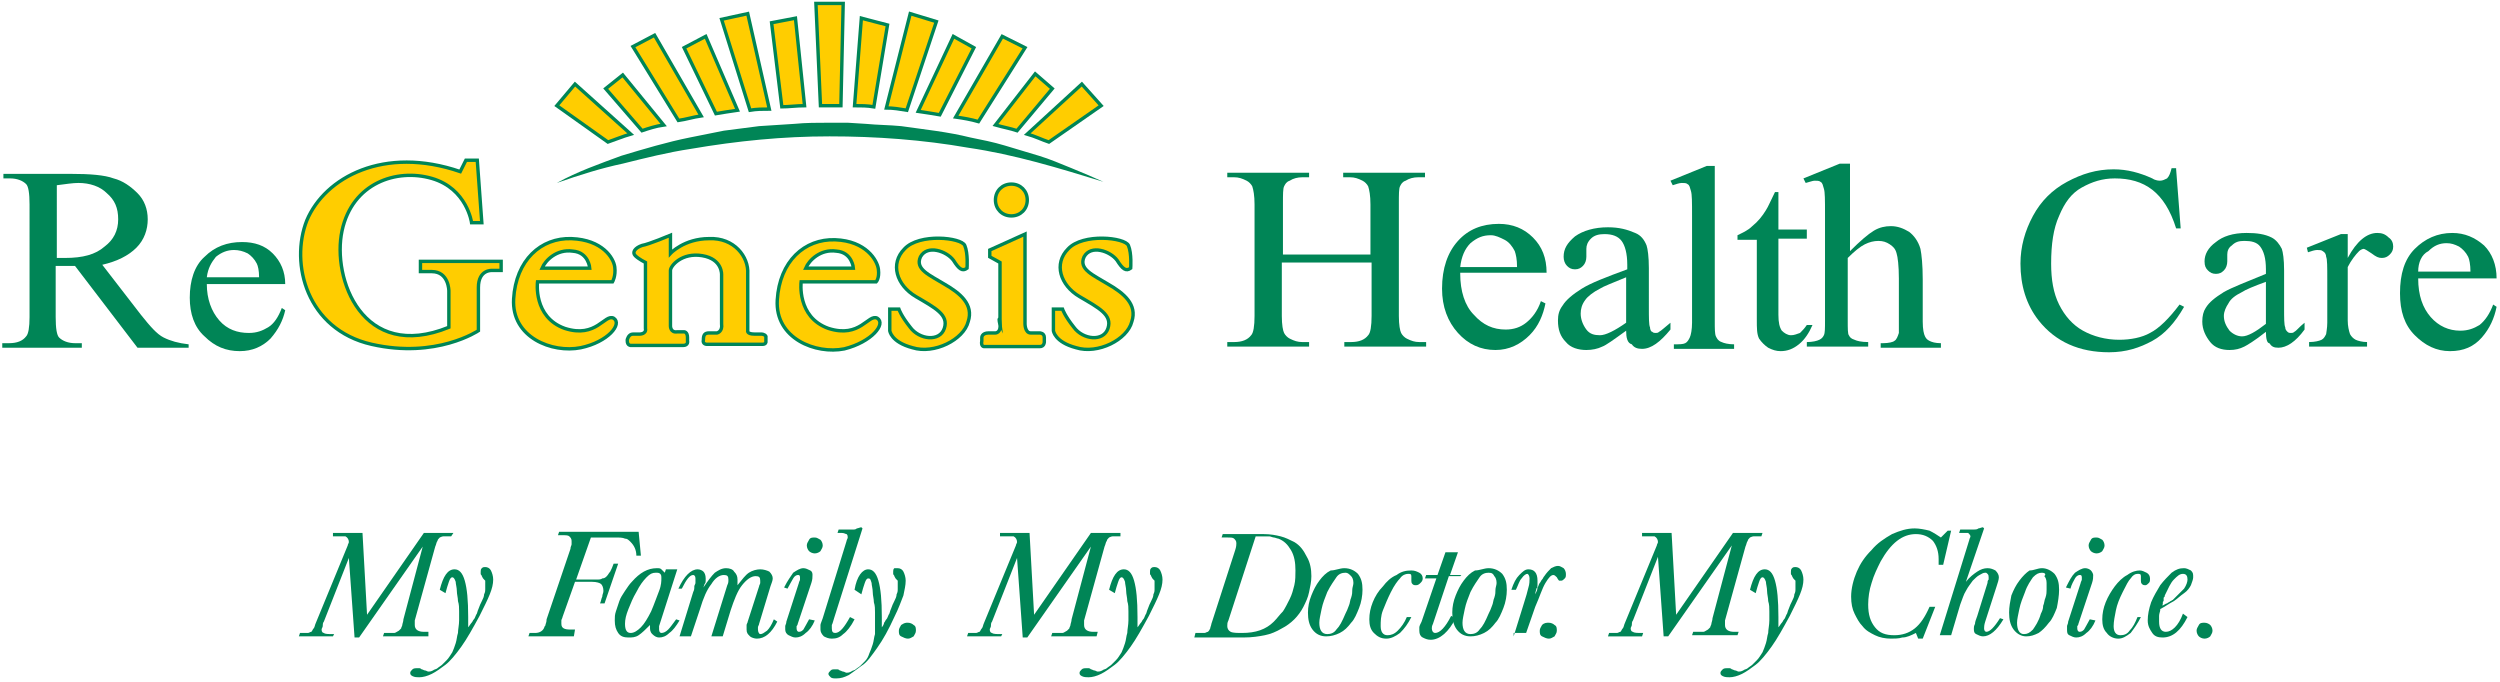 <?xml version="1.0" encoding="utf-8"?>
<!-- Generator: Adobe Illustrator 23.0.3, SVG Export Plug-In . SVG Version: 6.00 Build 0)  -->
<svg version="1.1" id="Layer_1" xmlns="http://www.w3.org/2000/svg" xmlns:xlink="http://www.w3.org/1999/xlink" x="0px" y="0px"
	 viewBox="0 0 220 60" style="enable-background:new 0 0 220 60;" xml:space="preserve">
<style type="text/css">
	.st0{fill:#008556;}
	.st1{fill:#FFCD00;stroke:#008556;stroke-width:0.3;stroke-miterlimit:10;}
</style>
<g>
	<g>
		<path class="st0" d="M112.7,22.4h7.9V18c0-0.8-0.1-1.3-0.2-1.6c-0.1-0.2-0.3-0.4-0.5-0.5c-0.4-0.2-0.7-0.3-1.1-0.3h-0.6v-0.4h7.2
			v0.4h-0.6c-0.4,0-0.8,0.1-1.1,0.3c-0.3,0.1-0.4,0.3-0.5,0.5c-0.1,0.2-0.1,0.7-0.1,1.5v9.9c0,0.8,0.1,1.3,0.2,1.5
			c0.1,0.2,0.3,0.4,0.5,0.5c0.4,0.2,0.7,0.3,1.1,0.3h0.6v0.4h-7.2v-0.4h0.6c0.7,0,1.2-0.2,1.5-0.6c0.2-0.2,0.3-0.8,0.3-1.7v-4.7
			h-7.9v4.7c0,0.8,0.1,1.3,0.2,1.5c0.1,0.2,0.3,0.4,0.5,0.5c0.4,0.2,0.7,0.3,1.1,0.3h0.6v0.4h-7.2v-0.4h0.6c0.7,0,1.2-0.2,1.5-0.6
			c0.2-0.2,0.3-0.8,0.3-1.7V18c0-0.8-0.1-1.3-0.2-1.6c-0.1-0.2-0.3-0.4-0.5-0.5c-0.4-0.2-0.7-0.3-1.1-0.3h-0.6v-0.4h7.2v0.4h-0.6
			c-0.4,0-0.8,0.1-1.1,0.3c-0.3,0.1-0.4,0.3-0.5,0.5c-0.1,0.2-0.1,0.7-0.1,1.5V22.4z"/>
		<path class="st0" d="M128.5,24.1c0,1.5,0.4,2.8,1.2,3.6c0.8,0.9,1.7,1.3,2.8,1.3c0.7,0,1.3-0.2,1.8-0.6c0.5-0.4,1-1,1.3-1.9
			l0.4,0.2c-0.2,1-0.6,2-1.4,2.8c-0.8,0.8-1.8,1.3-3,1.3c-1.3,0-2.4-0.5-3.3-1.5c-0.9-1-1.4-2.3-1.4-3.9c0-1.8,0.5-3.2,1.4-4.2
			c0.9-1,2.1-1.5,3.6-1.5c1.2,0,2.2,0.4,3,1.2c0.8,0.8,1.2,1.8,1.2,3.1H128.5z M128.5,23.5h5c0-0.7-0.1-1.1-0.2-1.4
			c-0.2-0.4-0.5-0.8-0.9-1c-0.4-0.2-0.8-0.4-1.2-0.4c-0.7,0-1.2,0.2-1.8,0.7C128.9,21.9,128.6,22.6,128.5,23.5z"/>
		<path class="st0" d="M143.1,29.1c-1.1,0.8-1.8,1.3-2.1,1.4c-0.4,0.2-0.9,0.3-1.4,0.3c-0.7,0-1.4-0.2-1.8-0.7
			c-0.5-0.5-0.7-1.1-0.7-1.9c0-0.5,0.1-0.9,0.4-1.3c0.3-0.5,0.9-1,1.7-1.5c0.8-0.5,2.1-1,4-1.7v-0.4c0-1-0.2-1.7-0.5-2.1
			c-0.3-0.4-0.8-0.6-1.5-0.6c-0.5,0-0.9,0.1-1.2,0.4c-0.3,0.3-0.4,0.6-0.4,0.9l0,0.7c0,0.3-0.1,0.6-0.3,0.8
			c-0.2,0.2-0.4,0.3-0.7,0.3c-0.3,0-0.5-0.1-0.7-0.3c-0.2-0.2-0.3-0.5-0.3-0.8c0-0.7,0.3-1.2,1-1.8c0.7-0.5,1.7-0.8,2.9-0.8
			c1,0,1.7,0.2,2.4,0.5c0.5,0.2,0.8,0.6,1,1.1c0.1,0.3,0.2,1,0.2,2V27c0,1,0,1.6,0.1,1.8c0,0.2,0.1,0.4,0.2,0.4
			c0.1,0.1,0.2,0.1,0.3,0.1c0.1,0,0.2,0,0.3-0.1c0.2-0.1,0.5-0.4,1-0.8v0.6c-0.9,1.1-1.7,1.7-2.5,1.7c-0.4,0-0.7-0.1-0.9-0.4
			C143.2,30.2,143.1,29.7,143.1,29.1z M143.1,28.4v-4c-1.2,0.5-2,0.8-2.3,1c-0.6,0.3-1.1,0.7-1.3,1c-0.3,0.4-0.4,0.8-0.4,1.2
			c0,0.5,0.2,1,0.5,1.4c0.3,0.4,0.7,0.5,1.2,0.5C141.3,29.5,142.1,29.1,143.1,28.4z"/>
		<path class="st0" d="M150.9,14.5v13.8c0,0.6,0,1.1,0.1,1.3c0.1,0.2,0.2,0.4,0.5,0.5c0.2,0.1,0.6,0.2,1.1,0.2v0.4h-5.3v-0.4
			c0.5,0,0.8,0,1-0.1c0.2-0.1,0.3-0.3,0.4-0.5c0.1-0.2,0.2-0.7,0.2-1.3v-9.4c0-1.2,0-1.9-0.1-2.2c-0.1-0.3-0.1-0.5-0.3-0.6
			c-0.1-0.1-0.3-0.1-0.5-0.1c-0.2,0-0.5,0.1-0.8,0.2l-0.2-0.4l3.2-1.3H150.9z"/>
		<path class="st0" d="M156.5,16.8v3.4h2.5V21h-2.5v6.7c0,0.7,0.1,1.1,0.3,1.4c0.2,0.2,0.5,0.4,0.8,0.4c0.3,0,0.5-0.1,0.8-0.2
			c0.2-0.2,0.4-0.4,0.6-0.7h0.5c-0.3,0.7-0.7,1.3-1.2,1.7c-0.5,0.4-1,0.6-1.6,0.6c-0.4,0-0.7-0.1-1.1-0.3c-0.3-0.2-0.6-0.5-0.8-0.8
			c-0.2-0.4-0.2-0.9-0.2-1.7v-7h-1.7v-0.4c0.4-0.2,0.9-0.4,1.3-0.8c0.5-0.4,0.9-0.9,1.2-1.4c0.2-0.3,0.4-0.8,0.8-1.6H156.5z"/>
		<path class="st0" d="M162.8,14.5v7.6c0.9-0.9,1.6-1.5,2.1-1.8c0.5-0.3,1-0.4,1.5-0.4c0.6,0,1.1,0.2,1.6,0.5c0.4,0.3,0.8,0.8,1,1.5
			c0.1,0.5,0.2,1.4,0.2,2.7v3.7c0,0.7,0.1,1.1,0.2,1.3c0.1,0.2,0.2,0.3,0.4,0.4c0.2,0.1,0.5,0.2,1,0.2v0.4h-5.3v-0.4h0.2
			c0.5,0,0.9-0.1,1-0.2c0.2-0.1,0.3-0.4,0.4-0.7c0-0.1,0-0.5,0-1.1v-3.7c0-1.1-0.1-1.9-0.2-2.2c-0.1-0.4-0.3-0.6-0.6-0.8
			c-0.3-0.2-0.6-0.3-1-0.3c-0.4,0-0.8,0.1-1.2,0.3c-0.4,0.2-0.9,0.6-1.5,1.2v5.5c0,0.7,0,1.2,0.1,1.3c0.1,0.2,0.2,0.3,0.5,0.4
			c0.2,0.1,0.6,0.2,1.2,0.2v0.4h-5.4v-0.4c0.5,0,0.9-0.1,1.1-0.2c0.2-0.1,0.3-0.2,0.4-0.4c0.1-0.2,0.1-0.6,0.1-1.3v-9.4
			c0-1.2,0-1.9-0.1-2.2c-0.1-0.3-0.1-0.5-0.3-0.6c-0.1-0.1-0.3-0.1-0.5-0.1c-0.2,0-0.4,0.1-0.8,0.2l-0.2-0.4l3.2-1.3H162.8z"/>
		<path class="st0" d="M191.5,14.9l0.4,5.2h-0.4c-0.5-1.6-1.2-2.7-2.1-3.4c-0.9-0.7-2-1-3.3-1c-1.1,0-2,0.3-2.9,0.8
			c-0.9,0.5-1.5,1.3-2,2.5c-0.5,1.1-0.7,2.5-0.7,4.2c0,1.4,0.2,2.6,0.7,3.6c0.5,1,1.2,1.8,2.1,2.3c0.9,0.5,2,0.8,3.2,0.8
			c1,0,2-0.2,2.7-0.6c0.8-0.4,1.7-1.3,2.6-2.5l0.4,0.2c-0.8,1.4-1.7,2.4-2.8,3c-1.1,0.6-2.3,1-3.8,1c-2.6,0-4.7-0.9-6.2-2.8
			c-1.1-1.4-1.6-3.1-1.6-5c0-1.5,0.4-2.9,1.1-4.2c0.7-1.3,1.7-2.3,3-3c1.3-0.7,2.6-1.1,4.1-1.1c1.2,0,2.3,0.3,3.4,0.8
			c0.3,0.2,0.6,0.2,0.7,0.2c0.2,0,0.4-0.1,0.6-0.2c0.2-0.2,0.3-0.5,0.4-0.9H191.5z"/>
		<path class="st0" d="M199.4,29.2c-1,0.8-1.7,1.2-1.9,1.3c-0.4,0.2-0.8,0.3-1.3,0.3c-0.7,0-1.3-0.2-1.7-0.7
			c-0.4-0.5-0.7-1.1-0.7-1.8c0-0.5,0.1-0.9,0.3-1.2c0.3-0.5,0.8-0.9,1.6-1.4c0.7-0.4,2-0.9,3.7-1.6v-0.4c0-1-0.2-1.6-0.5-2
			c-0.3-0.4-0.8-0.5-1.4-0.5c-0.5,0-0.8,0.1-1.1,0.4c-0.3,0.2-0.4,0.5-0.4,0.8l0,0.6c0,0.3-0.1,0.6-0.3,0.8
			c-0.2,0.2-0.4,0.3-0.7,0.3c-0.3,0-0.5-0.1-0.7-0.3c-0.2-0.2-0.3-0.4-0.3-0.8c0-0.6,0.3-1.2,1-1.7c0.6-0.5,1.5-0.8,2.7-0.8
			c0.9,0,1.6,0.1,2.2,0.4c0.4,0.2,0.7,0.6,0.9,1c0.1,0.3,0.2,0.9,0.2,1.9v3.3c0,0.9,0,1.5,0.1,1.7c0,0.2,0.1,0.3,0.2,0.4
			c0.1,0.1,0.2,0.1,0.3,0.1c0.1,0,0.2,0,0.3-0.1c0.2-0.1,0.4-0.4,0.9-0.8v0.6c-0.8,1.1-1.6,1.6-2.3,1.6c-0.4,0-0.6-0.1-0.8-0.4
			C199.5,30.2,199.4,29.8,199.4,29.2z M199.4,28.5v-3.7c-1.1,0.4-1.8,0.7-2.1,0.9c-0.6,0.3-1,0.6-1.2,1c-0.2,0.3-0.4,0.7-0.4,1.1
			c0,0.5,0.2,0.9,0.5,1.3c0.3,0.3,0.7,0.5,1.1,0.5C197.8,29.6,198.5,29.2,199.4,28.5z"/>
		<path class="st0" d="M206.6,20.5v2.2c0.8-1.5,1.7-2.2,2.6-2.2c0.4,0,0.7,0.1,1,0.4c0.3,0.2,0.4,0.5,0.4,0.8c0,0.3-0.1,0.5-0.3,0.7
			c-0.2,0.2-0.4,0.3-0.7,0.3c-0.3,0-0.5-0.1-0.9-0.4c-0.3-0.2-0.6-0.4-0.7-0.4c-0.1,0-0.3,0.1-0.4,0.2c-0.3,0.3-0.7,0.8-1,1.4v4.7
			c0,0.5,0.1,0.9,0.2,1.2c0.1,0.2,0.3,0.4,0.5,0.5c0.2,0.1,0.6,0.2,1,0.2v0.4h-5.1v-0.4c0.5,0,0.9-0.1,1.1-0.2
			c0.2-0.1,0.3-0.3,0.4-0.5c0-0.1,0.1-0.5,0.1-1v-3.8c0-1.1,0-1.8-0.1-2c0-0.2-0.1-0.4-0.3-0.5c-0.1-0.1-0.3-0.1-0.5-0.1
			c-0.2,0-0.5,0.1-0.8,0.2l-0.1-0.4l3-1.2H206.6z"/>
		<path class="st0" d="M212.8,24.5c0,1.5,0.4,2.6,1.1,3.4c0.7,0.8,1.6,1.2,2.6,1.2c0.7,0,1.2-0.2,1.7-0.5c0.5-0.4,0.9-1,1.2-1.8
			l0.3,0.2c-0.2,1-0.6,1.9-1.3,2.7c-0.7,0.8-1.6,1.2-2.8,1.2c-1.2,0-2.2-0.5-3.1-1.4c-0.9-0.9-1.3-2.1-1.3-3.7c0-1.7,0.4-3,1.3-3.9
			c0.9-0.9,2-1.4,3.3-1.4c1.1,0,2,0.4,2.8,1.1c0.7,0.7,1.1,1.7,1.1,2.9H212.8z M212.8,23.9h4.6c0-0.6-0.1-1.1-0.2-1.3
			c-0.2-0.4-0.5-0.7-0.8-0.9c-0.4-0.2-0.7-0.3-1.1-0.3c-0.6,0-1.1,0.2-1.6,0.7C213.1,22.4,212.8,23.1,212.8,23.9z"/>
	</g>
	<g>
		<path class="st0" d="M39.7,47.2h-0.1c-0.2,0-0.4,0-0.6,0c-0.1,0-0.3,0.1-0.3,0.1c-0.1,0.1-0.2,0.2-0.2,0.3
			c-0.1,0.1-0.1,0.3-0.2,0.5l-1.8,6.5c0,0.1,0,0.3,0,0.4c0,0.4,0.3,0.6,0.8,0.6h0.4L37.7,56h-4l0.1-0.3h0.4c0.2,0,0.4,0,0.5,0
			c0.1,0,0.2-0.1,0.4-0.2c0,0,0.1-0.1,0.1-0.1c0,0,0.1-0.1,0.1-0.1c0-0.1,0.1-0.2,0.1-0.3c0-0.1,0.1-0.3,0.1-0.5l1.7-6.4l-5.6,8
			h-0.4l-0.5-7l-2.2,5.6c-0.1,0.1-0.1,0.3-0.1,0.4c0,0.1-0.1,0.2-0.1,0.3c0,0.2,0.1,0.3,0.2,0.3c0.1,0.1,0.4,0.1,0.8,0.1h0.1
			L29.3,56h-3l0.1-0.3h0.3c0.1,0,0.3,0,0.4,0c0.1,0,0.2-0.1,0.3-0.1c0.1-0.1,0.1-0.2,0.2-0.3c0.1-0.1,0.1-0.3,0.2-0.5l2.8-6.8
			c0-0.1,0.1-0.2,0.1-0.3c0-0.2-0.1-0.4-0.3-0.5c0,0-0.1,0-0.1,0c0,0-0.1,0-0.1,0c0,0-0.1,0-0.2,0c-0.1,0-0.2,0-0.4,0h-0.3l0-0.3
			h2.6l0.4,7.2l5-7.2h2.6L39.7,47.2z"/>
		<path class="st0" d="M38.7,51.9c0.3-1.2,0.7-1.8,1.3-1.8c0.4,0,0.7,0.3,0.9,1c0.2,0.7,0.3,1.7,0.3,3.2c0,0.1,0,0.2,0,0.2
			s0,0.1,0,0.2c0,0.1,0,0.1,0,0.2c0,0.1,0,0.2,0,0.3c0.1-0.1,0.2-0.3,0.3-0.4c0.1-0.1,0.1-0.2,0.2-0.3c0.1-0.1,0.1-0.2,0.2-0.4
			c0.1-0.1,0.1-0.3,0.2-0.5c0.1-0.3,0.2-0.5,0.3-0.7c0.1-0.2,0.2-0.4,0.2-0.6c0.1-0.2,0.1-0.3,0.1-0.5c0-0.1,0-0.3,0-0.4
			c0-0.1,0-0.1,0-0.2c0,0,0-0.1,0-0.1c0,0-0.1-0.1-0.1-0.1c-0.1-0.1-0.1-0.1-0.2-0.3c0-0.1-0.1-0.1-0.1-0.2c0-0.1,0-0.1,0-0.2
			c0-0.1,0-0.2,0.1-0.3c0.1-0.1,0.2-0.1,0.3-0.1c0.2,0,0.4,0.1,0.5,0.3c0.1,0.2,0.2,0.5,0.2,0.8c0,0.4-0.1,0.8-0.3,1.3
			c-0.2,0.5-0.5,1.1-0.9,1.9c-0.6,1.1-1.1,2-1.6,2.7c-0.5,0.7-1,1.3-1.4,1.6c-0.4,0.3-0.8,0.6-1.2,0.8c-0.4,0.2-0.8,0.3-1.1,0.3
			c-0.2,0-0.4,0-0.6-0.1c-0.2-0.1-0.2-0.2-0.2-0.3c0-0.1,0.1-0.2,0.2-0.3c0.1-0.1,0.3-0.1,0.4-0.1c0,0,0.1,0,0.1,0c0,0,0.1,0,0.1,0
			c0,0,0.1,0,0.2,0.1c0.1,0,0.2,0.1,0.3,0.1c0.1,0,0.2,0.1,0.3,0.1c0.1,0,0.2,0,0.4-0.1c0.1-0.1,0.3-0.1,0.4-0.2
			c0.1-0.1,0.3-0.2,0.4-0.3c0.1-0.1,0.3-0.3,0.4-0.4c0.2-0.2,0.3-0.4,0.5-0.7c0.1-0.2,0.2-0.5,0.3-0.8c0.1-0.3,0.1-0.6,0.2-0.9
			c0-0.3,0.1-0.7,0.1-1.1c0-0.3,0-0.5,0-0.8c0-0.3,0-0.6-0.1-0.9c0-0.3-0.1-0.6-0.1-0.9c0-0.3-0.1-0.6-0.1-0.8
			c-0.1-0.3-0.2-0.4-0.3-0.4c-0.1,0-0.2,0.1-0.3,0.4c-0.1,0.3-0.2,0.6-0.3,1L38.7,51.9z"/>
		<path class="st0" d="M56.4,48.9H56c0-0.5-0.2-0.9-0.5-1.2c-0.2-0.2-0.3-0.3-0.5-0.3c-0.2-0.1-0.5-0.1-0.9-0.1H52L50.7,51h1.8
			c0.2,0,0.4,0,0.5-0.1c0.2,0,0.3-0.1,0.4-0.2c0.1-0.1,0.2-0.3,0.3-0.4c0.1-0.2,0.2-0.4,0.3-0.7h0.4l-1.2,3.5h-0.4
			c0.1-0.2,0.1-0.4,0.2-0.6c0-0.2,0.1-0.3,0.1-0.5c0-0.3-0.1-0.5-0.2-0.6c-0.1-0.1-0.4-0.2-0.8-0.2h-1.5l-1.1,3.1
			c0,0.1-0.1,0.2-0.1,0.3c0,0.1,0,0.2,0,0.3c0,0.4,0.3,0.5,0.8,0.5h0.4L50.5,56h-4l0.1-0.3h0.5c0.4,0,0.7-0.2,0.8-0.5
			c0-0.1,0.1-0.1,0.1-0.2c0-0.1,0.1-0.2,0.1-0.5l2.1-6.2c0-0.2,0.1-0.3,0.1-0.4c0-0.1,0-0.2,0-0.3c0-0.2-0.1-0.3-0.2-0.4
			c-0.1-0.1-0.3-0.1-0.6-0.1h-0.4l0.1-0.3h7L56.4,48.9z"/>
		<path class="st0" d="M59.8,54.6c-0.3,0.5-0.6,0.9-0.9,1.1c-0.3,0.3-0.6,0.4-0.9,0.4c-0.2,0-0.4-0.1-0.6-0.3
			c-0.2-0.2-0.2-0.4-0.2-0.6v0l0-0.1V55c-0.4,0.4-0.7,0.7-1,0.9c-0.3,0.2-0.6,0.2-0.9,0.2c-0.4,0-0.7-0.1-0.9-0.4
			c-0.2-0.3-0.3-0.6-0.3-1.1c0-0.3,0-0.5,0.1-0.8c0.1-0.3,0.2-0.6,0.3-0.9c0.1-0.3,0.3-0.6,0.5-0.9c0.2-0.3,0.4-0.6,0.6-0.8
			c0.7-0.8,1.4-1.2,2.2-1.2c0.2,0,0.3,0,0.4,0.1c0.1,0.1,0.2,0.2,0.3,0.3l0.1-0.3h1L58,55.1c0,0.1,0,0.2,0,0.3
			c0,0.2,0.1,0.3,0.2,0.3c0.2,0,0.4-0.1,0.6-0.3c0.2-0.2,0.4-0.5,0.7-0.9L59.8,54.6z M57.7,50.4c-0.3,0-0.5,0.1-0.8,0.4
			c-0.3,0.3-0.6,0.7-0.9,1.3c-0.3,0.5-0.5,1-0.7,1.5c-0.2,0.5-0.3,0.9-0.3,1.3c0,0.6,0.2,0.8,0.5,0.8c0.3,0,0.6-0.2,0.9-0.5
			c0.3-0.3,0.6-0.8,0.9-1.4c0.3-0.7,0.5-1.3,0.7-1.8c0.2-0.5,0.2-0.9,0.2-1.1c0-0.2,0-0.3-0.1-0.4C58,50.4,57.9,50.4,57.7,50.4z"/>
		<path class="st0" d="M59.7,51.8c0.5-1.1,1.1-1.7,1.7-1.7c0.2,0,0.4,0.1,0.5,0.2c0.1,0.1,0.2,0.3,0.2,0.6c0,0.1,0,0.2,0,0.2
			c0,0.1,0,0.2-0.1,0.3l-0.1,0.3c0.4-0.6,0.7-1,1-1.3c0.3-0.2,0.6-0.4,1-0.4c0.3,0,0.6,0.1,0.7,0.3c0.2,0.2,0.3,0.4,0.3,0.7
			c0,0.1,0,0.1,0,0.2c0,0,0,0.2,0,0.3c0.4-0.5,0.7-0.9,1-1.1c0.3-0.2,0.7-0.3,1-0.3c0.3,0,0.6,0.1,0.8,0.2c0.2,0.2,0.3,0.4,0.3,0.6
			c0,0.2-0.1,0.4-0.2,0.7l-1,3.3c0,0.1-0.1,0.2-0.1,0.3c0,0,0,0.1,0,0.2c0,0.2,0.1,0.4,0.2,0.4c0.2,0,0.3-0.1,0.6-0.3
			c0.2-0.2,0.4-0.5,0.6-1l0.3,0.2c-0.5,1-1.1,1.5-1.8,1.5c-0.2,0-0.5-0.1-0.6-0.2c-0.2-0.2-0.3-0.3-0.3-0.6c0,0,0-0.1,0-0.1
			c0,0,0-0.1,0-0.1c0-0.1,0-0.1,0-0.2c0-0.1,0.1-0.2,0.1-0.3l1-3.1c0-0.1,0.1-0.2,0.1-0.3c0-0.1,0-0.2,0-0.2c0-0.3-0.1-0.4-0.4-0.4
			c-0.4,0-0.8,0.3-1.2,0.8c-0.4,0.5-0.7,1.3-1,2.2L63.6,56h-1l1.4-4.5c0.1-0.2,0.1-0.3,0.1-0.5c0-0.3-0.1-0.4-0.4-0.4
			c-0.4,0-0.8,0.3-1.1,0.8c-0.4,0.5-0.7,1.2-1,2.2L60.8,56h-1l1.2-3.9c0.1-0.2,0.1-0.3,0.1-0.5c0-0.1,0.1-0.2,0.1-0.3
			c0-0.1,0-0.1,0-0.2c0-0.1,0-0.1,0-0.2c0-0.2-0.1-0.3-0.2-0.3c-0.3,0-0.6,0.4-1,1.2L59.7,51.8z"/>
		<path class="st0" d="M71.7,54.6c-0.2,0.5-0.5,0.9-0.8,1.1c-0.3,0.3-0.6,0.4-0.9,0.4c-0.2,0-0.4-0.1-0.6-0.2
			c-0.2-0.1-0.3-0.3-0.3-0.5c0-0.1,0-0.2,0-0.3c0-0.1,0.1-0.2,0.1-0.4l1.1-3.4c0-0.1,0.1-0.2,0.1-0.3c0-0.1,0-0.1,0-0.2
			c0-0.2-0.1-0.2-0.2-0.2c-0.1,0-0.3,0.1-0.4,0.3c-0.1,0.2-0.3,0.5-0.5,0.9L69,51.7c0.3-0.6,0.6-1,0.8-1.3c0.3-0.2,0.6-0.4,0.9-0.4
			c0.2,0,0.4,0.1,0.6,0.2c0.2,0.1,0.2,0.3,0.2,0.4c0,0.2,0,0.4-0.1,0.7l-1.2,3.6c0,0.1-0.1,0.2-0.1,0.2c0,0.1,0,0.1,0,0.2
			c0,0.2,0.1,0.3,0.2,0.3c0.2,0,0.3-0.1,0.4-0.2c0.1-0.2,0.3-0.5,0.5-0.9L71.7,54.6z M71.7,47.3c0.2,0,0.3,0.1,0.5,0.2
			c0.1,0.1,0.2,0.3,0.2,0.5c0,0.2-0.1,0.3-0.2,0.5c-0.1,0.1-0.3,0.2-0.5,0.2c-0.2,0-0.4-0.1-0.5-0.2c-0.1-0.1-0.2-0.3-0.2-0.5
			c0-0.2,0.1-0.3,0.2-0.5C71.3,47.3,71.5,47.3,71.7,47.3z"/>
		<path class="st0" d="M73.8,46.6c0.3,0,0.5,0,0.7,0c0.2,0,0.4,0,0.5,0c0.2,0,0.3,0,0.4-0.1c0.1,0,0.3-0.1,0.4-0.1l0.1,0.1l-2.5,7.9
			c-0.1,0.3-0.1,0.4-0.2,0.6c0,0.1,0,0.2,0,0.3c0,0.3,0.1,0.4,0.3,0.4c0.4,0,0.8-0.5,1.3-1.4l0.4,0.2c-0.3,0.6-0.7,1.1-1,1.3
			c-0.3,0.3-0.6,0.4-1,0.4c-0.3,0-0.5-0.1-0.7-0.2c-0.2-0.2-0.3-0.4-0.3-0.6c0-0.1,0-0.2,0-0.4c0-0.1,0.1-0.3,0.2-0.6l2.1-6.8
			c0-0.1,0.1-0.2,0.1-0.3c0-0.1,0-0.2-0.1-0.3c-0.1,0-0.2-0.1-0.4-0.1h-0.4L73.8,46.6z"/>
		<path class="st0" d="M75.2,51.9c0.2-1.2,0.7-1.8,1.2-1.8c0.4,0,0.7,0.3,0.9,1c0.2,0.7,0.3,1.7,0.3,3.2c0,0.1,0,0.2,0,0.2
			s0,0.1,0,0.2c0,0.1,0,0.1,0,0.2c0,0.1,0,0.2,0,0.3c0.1-0.1,0.2-0.3,0.2-0.4c0.1-0.1,0.1-0.2,0.2-0.3c0.1-0.1,0.1-0.2,0.2-0.4
			c0.1-0.1,0.1-0.3,0.2-0.5c0.1-0.3,0.2-0.5,0.3-0.7c0.1-0.2,0.2-0.4,0.2-0.6c0.1-0.2,0.1-0.3,0.1-0.5c0-0.1,0-0.3,0-0.4
			c0-0.1,0-0.1,0-0.2c0,0,0-0.1,0-0.1c0,0-0.1-0.1-0.1-0.1c-0.1-0.1-0.1-0.1-0.2-0.3c0-0.1-0.1-0.1-0.1-0.2c0-0.1,0-0.1,0-0.2
			c0-0.1,0-0.2,0.1-0.3C78.7,50,78.8,50,79,50c0.2,0,0.4,0.1,0.5,0.3c0.1,0.2,0.2,0.5,0.2,0.8c0,0.4-0.1,0.8-0.2,1.3
			c-0.2,0.5-0.4,1.1-0.8,1.9c-0.5,1.1-1,2-1.5,2.7c-0.5,0.7-0.9,1.3-1.4,1.6c-0.4,0.3-0.8,0.6-1.1,0.8c-0.4,0.2-0.7,0.3-1.1,0.3
			c-0.2,0-0.4,0-0.5-0.1c-0.1-0.1-0.2-0.2-0.2-0.3c0-0.1,0.1-0.2,0.2-0.3c0.1-0.1,0.2-0.1,0.4-0.1c0,0,0.1,0,0.1,0c0,0,0.1,0,0.1,0
			c0,0,0.1,0,0.2,0.1c0.1,0,0.2,0.1,0.3,0.1c0.1,0,0.2,0.1,0.3,0.1c0.1,0,0.2,0,0.4-0.1c0.1-0.1,0.3-0.1,0.4-0.2
			c0.1-0.1,0.3-0.2,0.4-0.3c0.1-0.1,0.3-0.3,0.4-0.4c0.2-0.2,0.3-0.4,0.4-0.7c0.1-0.2,0.2-0.5,0.3-0.8c0.1-0.3,0.1-0.6,0.2-0.9
			c0-0.3,0-0.7,0-1.1c0-0.3,0-0.5,0-0.8c0-0.3,0-0.6-0.1-0.9c0-0.3-0.1-0.6-0.1-0.9c0-0.3-0.1-0.6-0.1-0.8c-0.1-0.3-0.1-0.4-0.3-0.4
			c-0.1,0-0.2,0.1-0.3,0.4c-0.1,0.3-0.2,0.6-0.3,1L75.2,51.9z"/>
		<path class="st0" d="M79.9,54.8c0.2,0,0.4,0.1,0.5,0.2c0.2,0.1,0.2,0.3,0.2,0.5c0,0.2-0.1,0.3-0.2,0.5c-0.2,0.1-0.3,0.2-0.5,0.2
			c-0.2,0-0.4-0.1-0.6-0.2c-0.2-0.1-0.2-0.3-0.2-0.5c0-0.2,0.1-0.3,0.2-0.5C79.6,54.8,79.7,54.8,79.9,54.8z"/>
		<path class="st0" d="M98.6,47.2h-0.1c-0.2,0-0.4,0-0.6,0c-0.1,0-0.3,0.1-0.3,0.1c-0.1,0.1-0.2,0.2-0.2,0.3
			c-0.1,0.1-0.1,0.3-0.2,0.5l-1.8,6.5c0,0.1,0,0.3,0,0.4c0,0.4,0.3,0.6,0.8,0.6h0.4L96.5,56h-4l0.1-0.3h0.4c0.2,0,0.4,0,0.5,0
			c0.1,0,0.2-0.1,0.4-0.2c0,0,0.1-0.1,0.1-0.1c0,0,0.1-0.1,0.1-0.1c0-0.1,0.1-0.2,0.1-0.3c0-0.1,0.1-0.3,0.1-0.5l1.7-6.4l-5.6,8H90
			l-0.5-7l-2.2,5.6c-0.1,0.1-0.1,0.3-0.1,0.4c0,0.1-0.1,0.2-0.1,0.3c0,0.2,0.1,0.3,0.2,0.3c0.1,0.1,0.4,0.1,0.8,0.1h0.1L88.1,56h-3
			l0.1-0.3h0.3c0.1,0,0.3,0,0.4,0c0.1,0,0.2-0.1,0.3-0.1c0.1-0.1,0.1-0.2,0.2-0.3c0.1-0.1,0.1-0.3,0.2-0.5l2.8-6.8
			c0-0.1,0.1-0.2,0.1-0.3c0-0.2-0.1-0.4-0.3-0.5c0,0-0.1,0-0.1,0c0,0-0.1,0-0.1,0c0,0-0.1,0-0.2,0c-0.1,0-0.2,0-0.4,0H88l0-0.3h2.6
			l0.4,7.2l5-7.2h2.6L98.6,47.2z"/>
		<path class="st0" d="M97.6,51.9c0.3-1.2,0.7-1.8,1.3-1.8c0.4,0,0.7,0.3,0.9,1c0.2,0.7,0.3,1.7,0.3,3.2c0,0.1,0,0.2,0,0.2
			s0,0.1,0,0.2c0,0.1,0,0.1,0,0.2c0,0.1,0,0.2,0,0.3c0.1-0.1,0.2-0.3,0.3-0.4c0.1-0.1,0.1-0.2,0.2-0.3c0.1-0.1,0.1-0.2,0.2-0.4
			c0.1-0.1,0.1-0.3,0.2-0.5c0.1-0.3,0.2-0.5,0.3-0.7c0.1-0.2,0.2-0.4,0.2-0.6c0.1-0.2,0.1-0.3,0.1-0.5c0-0.1,0-0.3,0-0.4
			c0-0.1,0-0.1,0-0.2c0,0,0-0.1,0-0.1c0,0-0.1-0.1-0.1-0.1c-0.1-0.1-0.1-0.1-0.2-0.3c0-0.1-0.1-0.1-0.1-0.2c0-0.1,0-0.1,0-0.2
			c0-0.1,0-0.2,0.1-0.3c0.1-0.1,0.2-0.1,0.3-0.1c0.2,0,0.4,0.1,0.5,0.3c0.1,0.2,0.2,0.5,0.2,0.8c0,0.4-0.1,0.8-0.3,1.3
			c-0.2,0.5-0.5,1.1-0.9,1.9c-0.6,1.1-1.1,2-1.6,2.7c-0.5,0.7-1,1.3-1.4,1.6c-0.4,0.3-0.8,0.6-1.2,0.8c-0.4,0.2-0.8,0.3-1.1,0.3
			c-0.2,0-0.4,0-0.6-0.1c-0.2-0.1-0.2-0.2-0.2-0.3c0-0.1,0.1-0.2,0.2-0.3c0.1-0.1,0.3-0.1,0.4-0.1c0,0,0.1,0,0.1,0c0,0,0.1,0,0.1,0
			c0,0,0.1,0,0.2,0.1c0.1,0,0.2,0.1,0.3,0.1c0.1,0,0.2,0.1,0.3,0.1c0.1,0,0.2,0,0.4-0.1c0.1-0.1,0.3-0.1,0.4-0.2
			c0.1-0.1,0.3-0.2,0.4-0.3c0.1-0.1,0.3-0.3,0.4-0.4c0.2-0.2,0.3-0.4,0.5-0.7c0.1-0.2,0.2-0.5,0.3-0.8c0.1-0.3,0.1-0.6,0.2-0.9
			c0-0.3,0.1-0.7,0.1-1.1c0-0.3,0-0.5,0-0.8c0-0.3,0-0.6-0.1-0.9c0-0.3-0.1-0.6-0.1-0.9c0-0.3-0.1-0.6-0.1-0.8
			c-0.1-0.3-0.2-0.4-0.3-0.4c-0.1,0-0.2,0.1-0.3,0.4c-0.1,0.3-0.2,0.6-0.3,1L97.6,51.9z"/>
		<path class="st0" d="M105.2,55.7h0.4c0.2,0,0.3,0,0.4,0c0.1,0,0.2-0.1,0.3-0.1c0.1-0.1,0.1-0.1,0.2-0.3c0-0.1,0.1-0.3,0.1-0.4
			l0.1-0.3l2-6.2c0.1-0.3,0.1-0.5,0.1-0.6c0-0.2-0.1-0.3-0.2-0.4c-0.1-0.1-0.3-0.1-0.6-0.1h-0.5l0.1-0.3h3.6c0.6,0,1.1,0.1,1.5,0.2
			c0.4,0.1,0.8,0.3,1.2,0.5c0.5,0.3,0.8,0.7,1.1,1.3c0.3,0.5,0.4,1.1,0.4,1.7c0,0.5-0.1,0.9-0.2,1.4c-0.1,0.5-0.3,0.9-0.5,1.3
			c-0.2,0.4-0.5,0.8-0.8,1.1c-0.3,0.3-0.7,0.6-1.1,0.8c-0.5,0.3-1,0.5-1.5,0.6c-0.5,0.1-1.1,0.2-1.9,0.2l-0.9,0l-3.4,0L105.2,55.7z
			 M108.1,54.6c-0.1,0.2-0.1,0.3-0.1,0.5c0,0.2,0.1,0.4,0.3,0.5c0.2,0.1,0.6,0.1,1,0.1c1.2,0,2.1-0.3,2.8-1c0.3-0.3,0.5-0.6,0.8-0.9
			c0.2-0.3,0.4-0.7,0.6-1.1c0.2-0.4,0.3-0.8,0.4-1.2c0.1-0.4,0.1-0.9,0.1-1.3c0-0.7-0.1-1.3-0.4-1.8c-0.3-0.5-0.6-0.8-1.1-1
			c-0.1,0-0.3-0.1-0.4-0.1c-0.1,0-0.3-0.1-0.4-0.1c-0.1,0-0.3,0-0.5,0c-0.2,0-0.4,0-0.7,0L108.1,54.6z"/>
		<path class="st0" d="M118.3,50c0.5,0,0.9,0.2,1.2,0.5c0.3,0.4,0.4,0.8,0.4,1.4c0,0.5-0.1,1.1-0.3,1.6c-0.2,0.5-0.4,1-0.7,1.3
			c-0.3,0.4-0.6,0.7-1,0.9c-0.4,0.2-0.8,0.3-1.2,0.3c-0.5,0-0.9-0.2-1.2-0.6c-0.3-0.4-0.4-0.9-0.4-1.5c0-0.5,0.1-1,0.3-1.5
			c0.2-0.5,0.4-0.9,0.7-1.3c0.3-0.4,0.6-0.7,1-0.9C117.5,50.2,117.9,50,118.3,50z M118.4,50.4c-0.3,0-0.6,0.1-0.8,0.4
			c-0.2,0.3-0.5,0.7-0.8,1.3c-0.2,0.5-0.4,1-0.5,1.5c-0.1,0.5-0.2,0.9-0.2,1.2c0,0.6,0.2,1,0.7,1c0.3,0,0.6-0.1,0.8-0.4
			c0.3-0.3,0.5-0.7,0.8-1.4c0.1-0.2,0.2-0.4,0.3-0.7c0.1-0.2,0.1-0.5,0.2-0.7c0.1-0.3,0.1-0.5,0.1-0.7c0-0.2,0.1-0.4,0.1-0.6
			c0-0.3-0.1-0.5-0.2-0.6C118.7,50.5,118.6,50.4,118.4,50.4z"/>
		<path class="st0" d="M124.2,54.3c-0.3,0.6-0.6,1-1,1.4c-0.4,0.3-0.8,0.5-1.2,0.5c-0.5,0-0.8-0.2-1.1-0.5c-0.3-0.3-0.4-0.7-0.4-1.2
			c0-0.5,0.1-1,0.3-1.5c0.2-0.5,0.5-1,0.9-1.4c0.3-0.4,0.7-0.8,1.2-1c0.4-0.3,0.8-0.4,1.3-0.4c0.3,0,0.5,0.1,0.7,0.2
			c0.2,0.1,0.3,0.3,0.3,0.5c0,0.2-0.1,0.3-0.2,0.4c-0.1,0.1-0.2,0.2-0.4,0.2c-0.1,0-0.2,0-0.3-0.1c-0.1-0.1-0.1-0.2-0.1-0.3
			c0,0,0-0.1,0-0.2c0-0.1,0-0.1,0-0.2c0-0.2-0.1-0.2-0.3-0.2c-0.2,0-0.5,0.1-0.7,0.4c-0.2,0.2-0.5,0.6-0.8,1.2
			c-0.3,0.6-0.5,1.1-0.7,1.6c-0.2,0.5-0.2,1-0.2,1.4c0,0.5,0.2,0.8,0.6,0.8c0.3,0,0.6-0.1,0.9-0.4c0.3-0.3,0.6-0.7,0.8-1.2
			L124.2,54.3z"/>
		<path class="st0" d="M128.5,50.7h-1l-1.4,4.2c-0.1,0.2-0.1,0.3-0.1,0.4c0,0.2,0.1,0.4,0.3,0.4c0.4,0,0.9-0.5,1.4-1.5l0.4,0.2
			c-0.6,1.2-1.4,1.9-2.2,1.9c-0.3,0-0.5-0.1-0.7-0.2c-0.2-0.1-0.3-0.3-0.3-0.6c0-0.1,0-0.2,0-0.3c0-0.1,0.1-0.3,0.2-0.5l1.3-3.8h-1
			l0.1-0.3h1l0.7-2h1.1l-0.7,2h1L128.5,50.7z"/>
		<path class="st0" d="M131,50c0.5,0,0.9,0.2,1.2,0.5c0.3,0.4,0.4,0.8,0.4,1.4c0,0.5-0.1,1.1-0.3,1.6c-0.2,0.5-0.4,1-0.7,1.3
			c-0.3,0.4-0.6,0.7-1,0.9c-0.4,0.2-0.8,0.3-1.2,0.3c-0.5,0-0.9-0.2-1.2-0.6c-0.3-0.4-0.4-0.9-0.4-1.5c0-0.5,0.1-1,0.3-1.5
			c0.2-0.5,0.4-0.9,0.7-1.3c0.3-0.4,0.6-0.7,1-0.9C130.2,50.2,130.6,50,131,50z M131,50.4c-0.3,0-0.6,0.1-0.8,0.4
			c-0.2,0.3-0.5,0.7-0.8,1.3c-0.2,0.5-0.4,1-0.5,1.5c-0.1,0.5-0.2,0.9-0.2,1.2c0,0.6,0.2,1,0.7,1c0.3,0,0.6-0.1,0.8-0.4
			c0.3-0.3,0.5-0.7,0.8-1.4c0.1-0.2,0.2-0.4,0.3-0.7c0.1-0.2,0.1-0.5,0.2-0.7c0.1-0.3,0.1-0.5,0.1-0.7c0-0.2,0.1-0.4,0.1-0.6
			c0-0.3-0.1-0.5-0.2-0.6C131.4,50.5,131.3,50.4,131,50.4z"/>
		<path class="st0" d="M133.2,56l0.9-2.9c0.2-0.6,0.3-1,0.4-1.4c0.1-0.3,0.1-0.6,0.1-0.8c0-0.2-0.1-0.4-0.2-0.4s-0.3,0.1-0.5,0.4
			c-0.2,0.2-0.3,0.6-0.5,1H133c0.2-0.6,0.4-1,0.7-1.3c0.3-0.3,0.5-0.5,0.8-0.5c0.5,0,0.8,0.3,0.8,1c0,0.1,0,0.2,0,0.2
			c0,0.1,0,0.1,0,0.2c0,0.1,0,0.2-0.1,0.3c0,0.1-0.1,0.3-0.1,0.5c0.1-0.2,0.2-0.4,0.2-0.6c0.1-0.1,0.1-0.3,0.2-0.4
			c0.1-0.1,0.1-0.2,0.2-0.3c0.1-0.1,0.1-0.2,0.2-0.3c0.2-0.3,0.4-0.5,0.6-0.7c0.2-0.1,0.4-0.2,0.6-0.2c0.2,0,0.3,0.1,0.5,0.2
			c0.1,0.1,0.2,0.3,0.2,0.5c0,0.2,0,0.3-0.1,0.4c-0.1,0.1-0.2,0.2-0.3,0.2c-0.1,0-0.1,0-0.2,0c0,0-0.1-0.1-0.2-0.3
			c-0.1-0.1-0.2-0.2-0.3-0.2c-0.2,0-0.4,0.2-0.7,0.7c-0.3,0.5-0.5,1.2-0.9,2.1l-0.8,2.3H133.2z"/>
		<path class="st0" d="M136.3,54.8c0.2,0,0.4,0.1,0.5,0.2c0.2,0.1,0.2,0.3,0.2,0.5c0,0.2-0.1,0.3-0.2,0.5c-0.2,0.1-0.3,0.2-0.5,0.2
			c-0.2,0-0.4-0.1-0.6-0.2c-0.2-0.1-0.2-0.3-0.2-0.5c0-0.2,0.1-0.3,0.2-0.5C135.9,54.8,136.1,54.8,136.3,54.8z"/>
		<path class="st0" d="M155,47.2h-0.1c-0.2,0-0.4,0-0.6,0c-0.1,0-0.3,0.1-0.3,0.1c-0.1,0.1-0.2,0.2-0.2,0.3
			c-0.1,0.1-0.1,0.3-0.2,0.5l-1.8,6.5c0,0.1,0,0.3,0,0.4c0,0.4,0.3,0.6,0.8,0.6h0.4l-0.1,0.3h-4l0.1-0.3h0.4c0.2,0,0.4,0,0.5,0
			c0.1,0,0.2-0.1,0.4-0.2c0,0,0.1-0.1,0.1-0.1c0,0,0.1-0.1,0.1-0.1c0-0.1,0.1-0.2,0.1-0.3c0-0.1,0.1-0.3,0.1-0.5l1.7-6.4l-5.6,8
			h-0.4l-0.5-7l-2.2,5.6c-0.1,0.1-0.1,0.3-0.1,0.4c0,0.1-0.1,0.2-0.1,0.3c0,0.2,0.1,0.3,0.2,0.3c0.1,0.1,0.4,0.1,0.8,0.1h0.1
			l-0.1,0.3h-3l0.1-0.3h0.3c0.1,0,0.3,0,0.4,0c0.1,0,0.2-0.1,0.3-0.1c0.1-0.1,0.1-0.2,0.2-0.3c0.1-0.1,0.1-0.3,0.2-0.5l2.8-6.8
			c0-0.1,0.1-0.2,0.1-0.3c0-0.2-0.1-0.4-0.3-0.5c0,0-0.1,0-0.1,0c0,0-0.1,0-0.1,0c0,0-0.1,0-0.2,0c-0.1,0-0.2,0-0.4,0h-0.3l0-0.3
			h2.6l0.4,7.2l5-7.2h2.6L155,47.2z"/>
		<path class="st0" d="M154,51.9c0.3-1.2,0.7-1.8,1.3-1.8c0.4,0,0.7,0.3,0.9,1c0.2,0.7,0.3,1.7,0.3,3.2c0,0.1,0,0.2,0,0.2
			s0,0.1,0,0.2c0,0.1,0,0.1,0,0.2c0,0.1,0,0.2,0,0.3c0.1-0.1,0.2-0.3,0.3-0.4c0.1-0.1,0.1-0.2,0.2-0.3c0.1-0.1,0.1-0.2,0.2-0.4
			c0.1-0.1,0.1-0.3,0.2-0.5c0.1-0.3,0.2-0.5,0.3-0.7c0.1-0.2,0.2-0.4,0.2-0.6c0.1-0.2,0.1-0.3,0.1-0.5c0-0.1,0-0.3,0-0.4
			c0-0.1,0-0.1,0-0.2c0,0,0-0.1,0-0.1c0,0-0.1-0.1-0.1-0.1c-0.1-0.1-0.1-0.1-0.2-0.3c0-0.1-0.1-0.1-0.1-0.2c0-0.1,0-0.1,0-0.2
			c0-0.1,0-0.2,0.1-0.3c0.1-0.1,0.2-0.1,0.3-0.1c0.2,0,0.4,0.1,0.5,0.3c0.1,0.2,0.2,0.5,0.2,0.8c0,0.4-0.1,0.8-0.3,1.3
			c-0.2,0.5-0.5,1.1-0.9,1.9c-0.6,1.1-1.1,2-1.6,2.7c-0.5,0.7-1,1.3-1.4,1.6c-0.4,0.3-0.8,0.6-1.2,0.8c-0.4,0.2-0.8,0.3-1.1,0.3
			c-0.2,0-0.4,0-0.6-0.1c-0.2-0.1-0.2-0.2-0.2-0.3c0-0.1,0.1-0.2,0.2-0.3c0.1-0.1,0.3-0.1,0.4-0.1c0,0,0.1,0,0.1,0c0,0,0.1,0,0.1,0
			c0,0,0.1,0,0.2,0.1c0.1,0,0.2,0.1,0.3,0.1c0.1,0,0.2,0.1,0.3,0.1c0.1,0,0.2,0,0.4-0.1c0.1-0.1,0.3-0.1,0.4-0.2
			c0.1-0.1,0.3-0.2,0.4-0.3c0.1-0.1,0.3-0.3,0.4-0.4c0.2-0.2,0.3-0.4,0.5-0.7c0.1-0.2,0.2-0.5,0.3-0.8c0.1-0.3,0.1-0.6,0.2-0.9
			c0-0.3,0.1-0.7,0.1-1.1c0-0.3,0-0.5,0-0.8c0-0.3,0-0.6-0.1-0.9c0-0.3-0.1-0.6-0.1-0.9c0-0.3-0.1-0.6-0.1-0.8
			c-0.1-0.3-0.2-0.4-0.3-0.4c-0.1,0-0.2,0.1-0.3,0.4c-0.1,0.3-0.2,0.6-0.3,1L154,51.9z"/>
		<path class="st0" d="M171,49.7h-0.4c0-0.1,0-0.2,0-0.3c0-0.1,0-0.1,0-0.2c0-0.7-0.2-1.2-0.5-1.6c-0.4-0.4-0.9-0.6-1.5-0.6
			c-1.2,0-2.2,0.8-3.1,2.4c-0.3,0.6-0.6,1.2-0.8,1.9c-0.2,0.6-0.3,1.3-0.3,1.9c0,0.9,0.2,1.5,0.6,2c0.4,0.5,0.9,0.7,1.7,0.7
			c0.7,0,1.3-0.2,1.8-0.6c0.5-0.4,0.9-1,1.3-1.9h0.5l-1.1,2.8h-0.4l-0.2-0.5c-0.4,0.2-0.8,0.4-1.2,0.4c-0.3,0.1-0.7,0.1-1,0.1
			c-0.5,0-1-0.1-1.4-0.3c-0.4-0.2-0.8-0.4-1.1-0.8c-0.3-0.3-0.5-0.7-0.7-1.1c-0.2-0.4-0.3-0.9-0.3-1.5c0-0.7,0.2-1.5,0.5-2.2
			c0.3-0.7,0.7-1.3,1.3-1.9c0.5-0.6,1.1-1,1.8-1.4c0.7-0.3,1.3-0.5,2-0.5c0.4,0,0.9,0.1,1.3,0.2c0.4,0.2,0.7,0.4,1,0.6l0.6-0.6h0.3
			L171,49.7z"/>
		<path class="st0" d="M173,51.2c0.3-0.4,0.7-0.7,1-0.9c0.3-0.2,0.6-0.3,0.9-0.3c0.3,0,0.5,0.1,0.7,0.2c0.2,0.2,0.3,0.4,0.3,0.6
			c0,0.2-0.1,0.5-0.2,0.8l-1,3.1c-0.1,0.3-0.1,0.5-0.1,0.6c0,0.2,0.1,0.3,0.2,0.3c0.3,0,0.7-0.4,1.2-1.2l0.3,0.1
			c-0.6,1-1.2,1.5-1.8,1.5c-0.2,0-0.4-0.1-0.6-0.2c-0.2-0.1-0.2-0.3-0.2-0.5c0-0.1,0-0.2,0.1-0.4c0-0.2,0.1-0.4,0.2-0.7l0.9-2.9
			c0-0.1,0-0.2,0.1-0.3c0-0.1,0-0.2,0-0.2c0-0.1,0-0.2-0.1-0.3c-0.1-0.1-0.1-0.1-0.2-0.1c-0.2,0-0.3,0.1-0.5,0.2
			c-0.2,0.1-0.4,0.3-0.6,0.5c-0.2,0.3-0.4,0.5-0.6,0.9c-0.2,0.3-0.3,0.7-0.5,1.2l-0.8,2.7h-1l2.6-8.4c0-0.1,0.1-0.2,0.1-0.3
			c0-0.1-0.1-0.2-0.2-0.3c0,0,0,0-0.1,0c0,0-0.1,0-0.3,0h-0.4l0.1-0.3c0.2,0,0.5,0,0.7,0c0.2,0,0.3,0,0.5,0c0.1,0,0.3,0,0.4-0.1
			c0.1,0,0.3-0.1,0.4-0.1l0.1,0.1L173,51.2z"/>
		<path class="st0" d="M179.7,50c0.4,0,0.8,0.2,1.1,0.5c0.3,0.4,0.4,0.8,0.4,1.4c0,0.5-0.1,1.1-0.2,1.6c-0.2,0.5-0.4,1-0.7,1.3
			c-0.3,0.4-0.6,0.7-0.9,0.9c-0.4,0.2-0.7,0.3-1.1,0.3c-0.4,0-0.8-0.2-1.1-0.6c-0.3-0.4-0.4-0.9-0.4-1.5c0-0.5,0.1-1,0.2-1.5
			c0.2-0.5,0.4-0.9,0.7-1.3c0.3-0.4,0.6-0.7,0.9-0.9C179,50.2,179.3,50,179.7,50z M179.7,50.4c-0.3,0-0.5,0.1-0.8,0.4
			c-0.2,0.3-0.5,0.7-0.7,1.3c-0.2,0.5-0.4,1-0.5,1.5c-0.1,0.5-0.2,0.9-0.2,1.2c0,0.6,0.2,1,0.6,1c0.3,0,0.5-0.1,0.8-0.4
			c0.2-0.3,0.5-0.7,0.7-1.4c0.1-0.2,0.2-0.4,0.2-0.7c0.1-0.2,0.1-0.5,0.2-0.7c0.1-0.3,0.1-0.5,0.1-0.7s0-0.4,0-0.6
			c0-0.3-0.1-0.5-0.2-0.6C180.1,50.5,179.9,50.4,179.7,50.4z"/>
		<path class="st0" d="M184.4,54.6c-0.2,0.5-0.5,0.9-0.8,1.1c-0.3,0.3-0.6,0.4-0.9,0.4c-0.2,0-0.4-0.1-0.6-0.2
			c-0.2-0.1-0.2-0.3-0.2-0.5c0-0.1,0-0.2,0-0.3c0-0.1,0.1-0.2,0.1-0.4l1.1-3.4c0-0.1,0.1-0.2,0.1-0.3c0-0.1,0-0.1,0-0.2
			c0-0.2-0.1-0.2-0.2-0.2c-0.1,0-0.3,0.1-0.4,0.3c-0.1,0.2-0.3,0.5-0.4,0.9l-0.4-0.1c0.3-0.6,0.5-1,0.8-1.3c0.3-0.2,0.6-0.4,0.9-0.4
			c0.2,0,0.4,0.1,0.5,0.2c0.1,0.1,0.2,0.3,0.2,0.4c0,0.2,0,0.4-0.1,0.7l-1.2,3.6c0,0.1-0.1,0.2-0.1,0.2c0,0.1,0,0.1,0,0.2
			c0,0.2,0.1,0.3,0.2,0.3c0.2,0,0.3-0.1,0.4-0.2c0.1-0.2,0.3-0.5,0.5-0.9L184.4,54.6z M184.5,47.3c0.2,0,0.3,0.1,0.5,0.2
			c0.1,0.1,0.2,0.3,0.2,0.5c0,0.2-0.1,0.3-0.2,0.5c-0.1,0.1-0.3,0.2-0.5,0.2c-0.2,0-0.4-0.1-0.5-0.2c-0.1-0.1-0.2-0.3-0.2-0.5
			c0-0.2,0.1-0.3,0.2-0.5C184.1,47.3,184.3,47.3,184.5,47.3z"/>
		<path class="st0" d="M188.4,54.3c-0.3,0.6-0.6,1-0.9,1.4c-0.4,0.3-0.7,0.5-1.1,0.5c-0.4,0-0.8-0.2-1-0.5c-0.3-0.3-0.4-0.7-0.4-1.2
			c0-0.5,0.1-1,0.3-1.5c0.2-0.5,0.5-1,0.8-1.4c0.3-0.4,0.7-0.8,1.1-1c0.4-0.3,0.8-0.4,1.1-0.4c0.2,0,0.4,0.1,0.6,0.2
			c0.2,0.1,0.3,0.3,0.3,0.5c0,0.2,0,0.3-0.1,0.4c-0.1,0.1-0.2,0.2-0.3,0.2c-0.1,0-0.2,0-0.3-0.1c-0.1-0.1-0.1-0.2-0.1-0.3
			c0,0,0-0.1,0-0.2c0-0.1,0-0.1,0-0.2c0-0.2-0.1-0.2-0.3-0.2c-0.2,0-0.4,0.1-0.6,0.4c-0.2,0.2-0.4,0.6-0.7,1.2
			c-0.3,0.6-0.5,1.1-0.6,1.6c-0.1,0.5-0.2,1-0.2,1.4c0,0.5,0.2,0.8,0.6,0.8c0.3,0,0.6-0.1,0.8-0.4c0.3-0.3,0.5-0.7,0.7-1.2
			L188.4,54.3z"/>
		<path class="st0" d="M192.5,54.3c-0.6,1.2-1.3,1.8-2.2,1.8c-0.4,0-0.7-0.1-0.9-0.4c-0.2-0.3-0.4-0.6-0.4-1.1c0-0.5,0.1-1,0.3-1.6
			c0.2-0.5,0.5-1,0.8-1.5c0.3-0.4,0.7-0.8,1-1.1c0.4-0.3,0.7-0.4,1.1-0.4c0.2,0,0.4,0.1,0.6,0.2c0.2,0.2,0.2,0.3,0.2,0.6
			c0,0.2-0.1,0.4-0.2,0.7c-0.1,0.2-0.3,0.5-0.6,0.7c-0.3,0.2-0.6,0.5-0.9,0.7c-0.4,0.2-0.8,0.5-1.2,0.7l0,0.1l0,0
			c0,0.1-0.1,0.3-0.1,0.5c0,0.2,0,0.4,0,0.5c0,0.6,0.2,0.9,0.6,0.9c0.5,0,1.1-0.5,1.5-1.6L192.5,54.3z M190.3,53.3
			c0.2-0.1,0.3-0.2,0.4-0.2c0.1-0.1,0.2-0.1,0.3-0.2c0.1,0,0.1-0.1,0.2-0.1c0.1-0.1,0.1-0.1,0.2-0.2c0.3-0.3,0.6-0.6,0.8-0.8
			c0.2-0.3,0.3-0.6,0.3-0.8c0-0.3-0.1-0.5-0.4-0.5c-0.3,0-0.5,0.2-0.8,0.5c-0.3,0.3-0.5,0.8-0.8,1.4c0,0.1,0,0.1-0.1,0.2
			c0,0.1,0,0.1,0,0.2c0,0.1,0,0.1-0.1,0.2C190.4,53,190.3,53.1,190.3,53.3z"/>
		<path class="st0" d="M194,54.8c0.2,0,0.4,0.1,0.5,0.2c0.1,0.1,0.2,0.3,0.2,0.5c0,0.2-0.1,0.3-0.2,0.5c-0.1,0.1-0.3,0.2-0.5,0.2
			c-0.2,0-0.4-0.1-0.5-0.2c-0.1-0.1-0.2-0.3-0.2-0.5c0-0.2,0.1-0.3,0.2-0.5C193.6,54.8,193.8,54.8,194,54.8z"/>
	</g>
	<g>
		<path class="st0" d="M16.5,30.6h-4.4l-5.5-7.2c-0.4,0-0.7,0-1,0c-0.1,0-0.2,0-0.3,0c-0.1,0-0.2,0-0.4,0v4.5c0,1,0.1,1.6,0.3,1.8
			c0.3,0.3,0.8,0.5,1.4,0.5h0.6v0.4h-7v-0.4h0.6c0.7,0,1.2-0.2,1.5-0.6c0.2-0.2,0.3-0.8,0.3-1.7V18c0-1-0.1-1.6-0.3-1.8
			c-0.3-0.3-0.8-0.5-1.4-0.5H0.3v-0.4h5.9c1.7,0,3,0.1,3.8,0.4c0.8,0.2,1.5,0.7,2.1,1.3c0.6,0.6,0.9,1.4,0.9,2.3
			c0,0.9-0.3,1.8-1,2.5c-0.7,0.7-1.7,1.2-3,1.5l3.4,4.4c0.8,1,1.4,1.7,2,2c0.6,0.3,1.3,0.5,2.2,0.6V30.6z M5,22.7c0.2,0,0.3,0,0.4,0
			c0.1,0,0.2,0,0.3,0c1.6,0,2.7-0.3,3.5-1c0.8-0.6,1.2-1.4,1.2-2.4c0-1-0.3-1.7-1-2.3c-0.6-0.6-1.5-0.9-2.5-0.9
			c-0.5,0-1.1,0.1-1.9,0.2V22.7z"/>
		<path class="st0" d="M18.2,25c0,1.3,0.4,2.4,1.1,3.2c0.7,0.8,1.6,1.1,2.6,1.1c0.7,0,1.2-0.2,1.7-0.5c0.5-0.3,0.9-0.9,1.2-1.7
			l0.3,0.2c-0.2,0.9-0.6,1.7-1.3,2.5c-0.7,0.7-1.6,1.1-2.7,1.1c-1.2,0-2.2-0.4-3.1-1.3c-0.9-0.8-1.3-2-1.3-3.4
			c0-1.5,0.4-2.8,1.3-3.6c0.9-0.9,2-1.3,3.3-1.3c1.1,0,2,0.3,2.7,1c0.7,0.7,1.1,1.6,1.1,2.7H18.2z M18.2,24.4h4.6
			c0-0.6-0.1-1-0.2-1.2c-0.2-0.4-0.5-0.7-0.8-0.9C21.4,22.1,21,22,20.6,22c-0.6,0-1.1,0.2-1.6,0.6C18.6,23.1,18.3,23.6,18.2,24.4z"
			/>
	</g>
	<g>
		<g>
			<path class="st0" d="M49,16.1c1.8-1,3.8-1.7,5.7-2.4c2-0.6,4-1.2,6-1.6c1-0.2,2-0.4,3-0.6l3.1-0.4l3.1-0.2c1-0.1,2.1-0.1,3.1-0.1
				l1.6,0l1.6,0.1c1,0.1,2.1,0.1,3.1,0.2c2.1,0.3,4.1,0.5,6.1,1c1,0.2,2,0.4,3,0.7l3,0.9c1,0.3,1.9,0.7,2.9,1.1
				c1,0.4,1.9,0.8,2.8,1.2c-3.9-1.2-7.8-2.4-11.9-3c-4-0.7-8.1-1-12.2-1c-4.1,0-8.1,0.4-12.2,1.1c-2,0.3-4,0.8-6,1.3
				C52.9,14.8,51,15.4,49,16.1z"/>
		</g>
		<g>
			<path class="st1" d="M65.8,1.2l-2.3,0.5L66,9.7c0.6-0.1,1.1-0.1,1.7-0.1L65.8,1.2z"/>
			<path class="st1" d="M78.1,2.2l-2.3-0.6l-0.6,7.7c0.6,0,1.1,0,1.7,0.1L78.1,2.2z"/>
			<path class="st1" d="M62.1,3.2l-1.9,1L63,10c0.6-0.1,1.2-0.2,1.9-0.3L62.1,3.2z"/>
			<path class="st1" d="M70,1.6l-2.1,0.4l0.9,7.4c0.6,0,1.3-0.1,2-0.1L70,1.6z"/>
			<path class="st1" d="M50.6,7.4L49,9.3l4.5,3.2c0.6-0.2,1.3-0.5,2-0.7L50.6,7.4z"/>
			<path class="st1" d="M57.6,3.1l-1.9,1l4,6.5c0.7-0.1,1.3-0.3,2-0.4L57.6,3.1z"/>
			<path class="st1" d="M54.8,6.6l-1.5,1.2l3.2,3.7c0.6-0.2,1.2-0.4,1.9-0.5L54.8,6.6z"/>
			<path class="st1" d="M74,9.3l0.2-9h-2.4l0.4,9c0.3,0,0.6,0,0.8,0C73.3,9.3,73.6,9.3,74,9.3z"/>
			<path class="st1" d="M96.9,9.3l-1.7-1.9l-4.8,4.4c0.7,0.2,1.3,0.5,1.9,0.7L96.9,9.3z"/>
			<path class="st1" d="M92.6,7.8l-1.5-1.3L87.6,11c0.7,0.2,1.3,0.3,1.9,0.5L92.6,7.8z"/>
			<path class="st1" d="M82.4,1.9l-2.3-0.7l-2.1,8.3c0.6,0,1.2,0.1,1.8,0.2L82.4,1.9z"/>
			<path class="st1" d="M85.7,4.2l-1.8-1l-3.1,6.6c0.7,0.1,1.3,0.2,1.9,0.3L85.7,4.2z"/>
			<path class="st1" d="M90.2,4.2l-2-1l-4.1,7.1c0.7,0.1,1.3,0.2,2,0.4L90.2,4.2z"/>
		</g>
	</g>
	<g>
		<path class="st1" d="M37.2,23.9h0.8c1.5,0,1.5,1.7,1.5,1.7v0.5v2.7c-7.6,3.1-10.3-4.3-9.4-8.5c0.9-4.2,4.8-5.5,7.9-4.6
			c3.1,0.9,3.5,3.9,3.5,3.9h0.9L42,14.1h-1l-0.5,1c-6.7-2.3-11.9,0.5-13.5,4.3c-1.5,3.8,0,9.6,5.7,10.9c5.7,1.3,9.4-1.2,9.4-1.2
			v-3.8c0-1.6,1.2-1.5,1.2-1.5h0.8V23h-7.1V23.9z"/>
		<path class="st1" d="M54,28c-0.8-0.4-1.5,1.8-4.3,0.9c-2.8-1-2.4-4.1-2.4-4.1h6.6c0,0,0.3-0.5,0.2-1.3c-0.1-0.8-1.1-2.4-3.8-2.5
			c-2.7-0.1-4.9,1.9-5.1,5.3c-0.2,3.4,3.4,4.8,5.9,4.3C53.5,30.1,54.8,28.5,54,28z M50.4,22.1c1.4,0.1,1.5,1.5,1.5,1.5h-4.2
			C48,22.9,49,21.9,50.4,22.1z"/>
		<path class="st1" d="M77.2,28c-0.8-0.4-1.5,1.8-4.3,0.9c-2.8-1-2.4-4.1-2.4-4.1h6.6c0,0,0.3-0.3,0.2-1.1c-0.1-0.8-1.1-2.5-3.8-2.6
			c-2.7-0.1-4.9,1.9-5.1,5.3c-0.2,3.4,3.4,4.8,5.9,4.3C76.7,30.1,78,28.5,77.2,28z M73.6,22.1c1.4,0.1,1.5,1.5,1.5,1.5h-4.2
			C71.2,22.9,72.2,21.9,73.6,22.1z"/>
		<path class="st1" d="M67,29.4h-0.6c-0.7,0-0.6-0.3-0.6-0.3v-0.5v-4.5c0.1-1.5-1.2-3.2-3.4-3.1C60.2,21,59,22.3,59,22.3v-1.6
			c0,0-1.9,0.8-2.5,0.9c-0.6,0.2-0.9,0.6-0.6,0.9c0.3,0.3,0.9,0.6,0.9,0.6v5.8c0.1,0.5-0.5,0.5-0.5,0.5h-0.6c-0.4,0-0.5,0.5-0.5,0.5
			V30c0,0.4,0.3,0.4,0.3,0.4h4.6c0.5,0,0.4-0.4,0.4-0.4v-0.3c0-0.5-0.3-0.5-0.3-0.5h-0.6C59,29.3,59,28.7,59,28.7v-4.9
			c0-0.4,1-1.6,2.8-1.3c1.8,0.3,1.7,1.7,1.7,1.7v4.3c0.1,0.7-0.4,0.8-0.4,0.8h-0.7c-0.4,0-0.5,0.2-0.5,0.6c-0.1,0.4,0.3,0.4,0.3,0.4
			h4.9c0.3,0,0.3-0.2,0.3-0.2v-0.5C67.3,29.4,67,29.4,67,29.4z"/>
		<path class="st1" d="M97.5,25c-1.3-0.8-2.6-1.3-2.1-2.4c0.6-1.1,2.3-0.5,2.9,0.3c0.5,0.8,0.8,1,1.2,0.7c0,0,0.1-1.3-0.2-2
			c-0.3-0.7-4-1.1-5.3,0.3c-1.3,1.3-0.7,3.2,1,4.2c1.7,1,2.9,1.6,2.5,2.8c-0.4,1.2-2.2,1-3-0.1c-0.8-1-1-1.6-1-1.6l-0.8,0v1.9
			c0,0,0.1,1,2,1.5c1.9,0.6,4.5-0.7,4.9-2.3C100.1,26.8,98.9,25.8,97.5,25z"/>
		<path class="st1" d="M83.1,25c-1.3-0.8-2.6-1.3-2.1-2.4c0.6-1.1,2.3-0.5,2.9,0.3c0.5,0.8,0.8,1,1.2,0.7c0,0,0.1-1.3-0.2-2
			c-0.3-0.7-4-1.1-5.3,0.3c-1.3,1.3-0.7,3.2,1,4.2c1.7,1,2.9,1.6,2.5,2.8c-0.4,1.2-2.2,1-3-0.1c-0.8-1-1-1.6-1-1.6l-0.8,0v1.9
			c0,0,0.1,1,2,1.5c1.9,0.6,4.5-0.7,4.9-2.3C85.7,26.8,84.5,25.8,83.1,25z"/>
		<path class="st1" d="M91.5,29.3h-0.8c-0.5,0-0.5-0.8-0.5-0.8v-7.9L87.1,22v0.6l0.9,0.5v5.4c0,0,0,0,0,0c0.1,0.8-0.4,0.8-0.4,0.8
			H87c-0.6,0-0.6,0.4-0.6,0.4V30c-0.1,0.5,0.2,0.5,0.2,0.5h4.9c0.4,0,0.4-0.4,0.4-0.4v-0.4C91.9,29.3,91.5,29.3,91.5,29.3z"/>
		<path class="st1" d="M88,28.5C88,28.5,88,28.5,88,28.5C87.9,27.7,87.9,28.3,88,28.5z"/>
		<path class="st1" d="M89,19c0.8,0,1.4-0.6,1.4-1.4c0-0.8-0.6-1.4-1.4-1.4c-0.8,0-1.4,0.6-1.4,1.4C87.6,18.4,88.2,19,89,19z"/>
	</g>
</g>
</svg>
